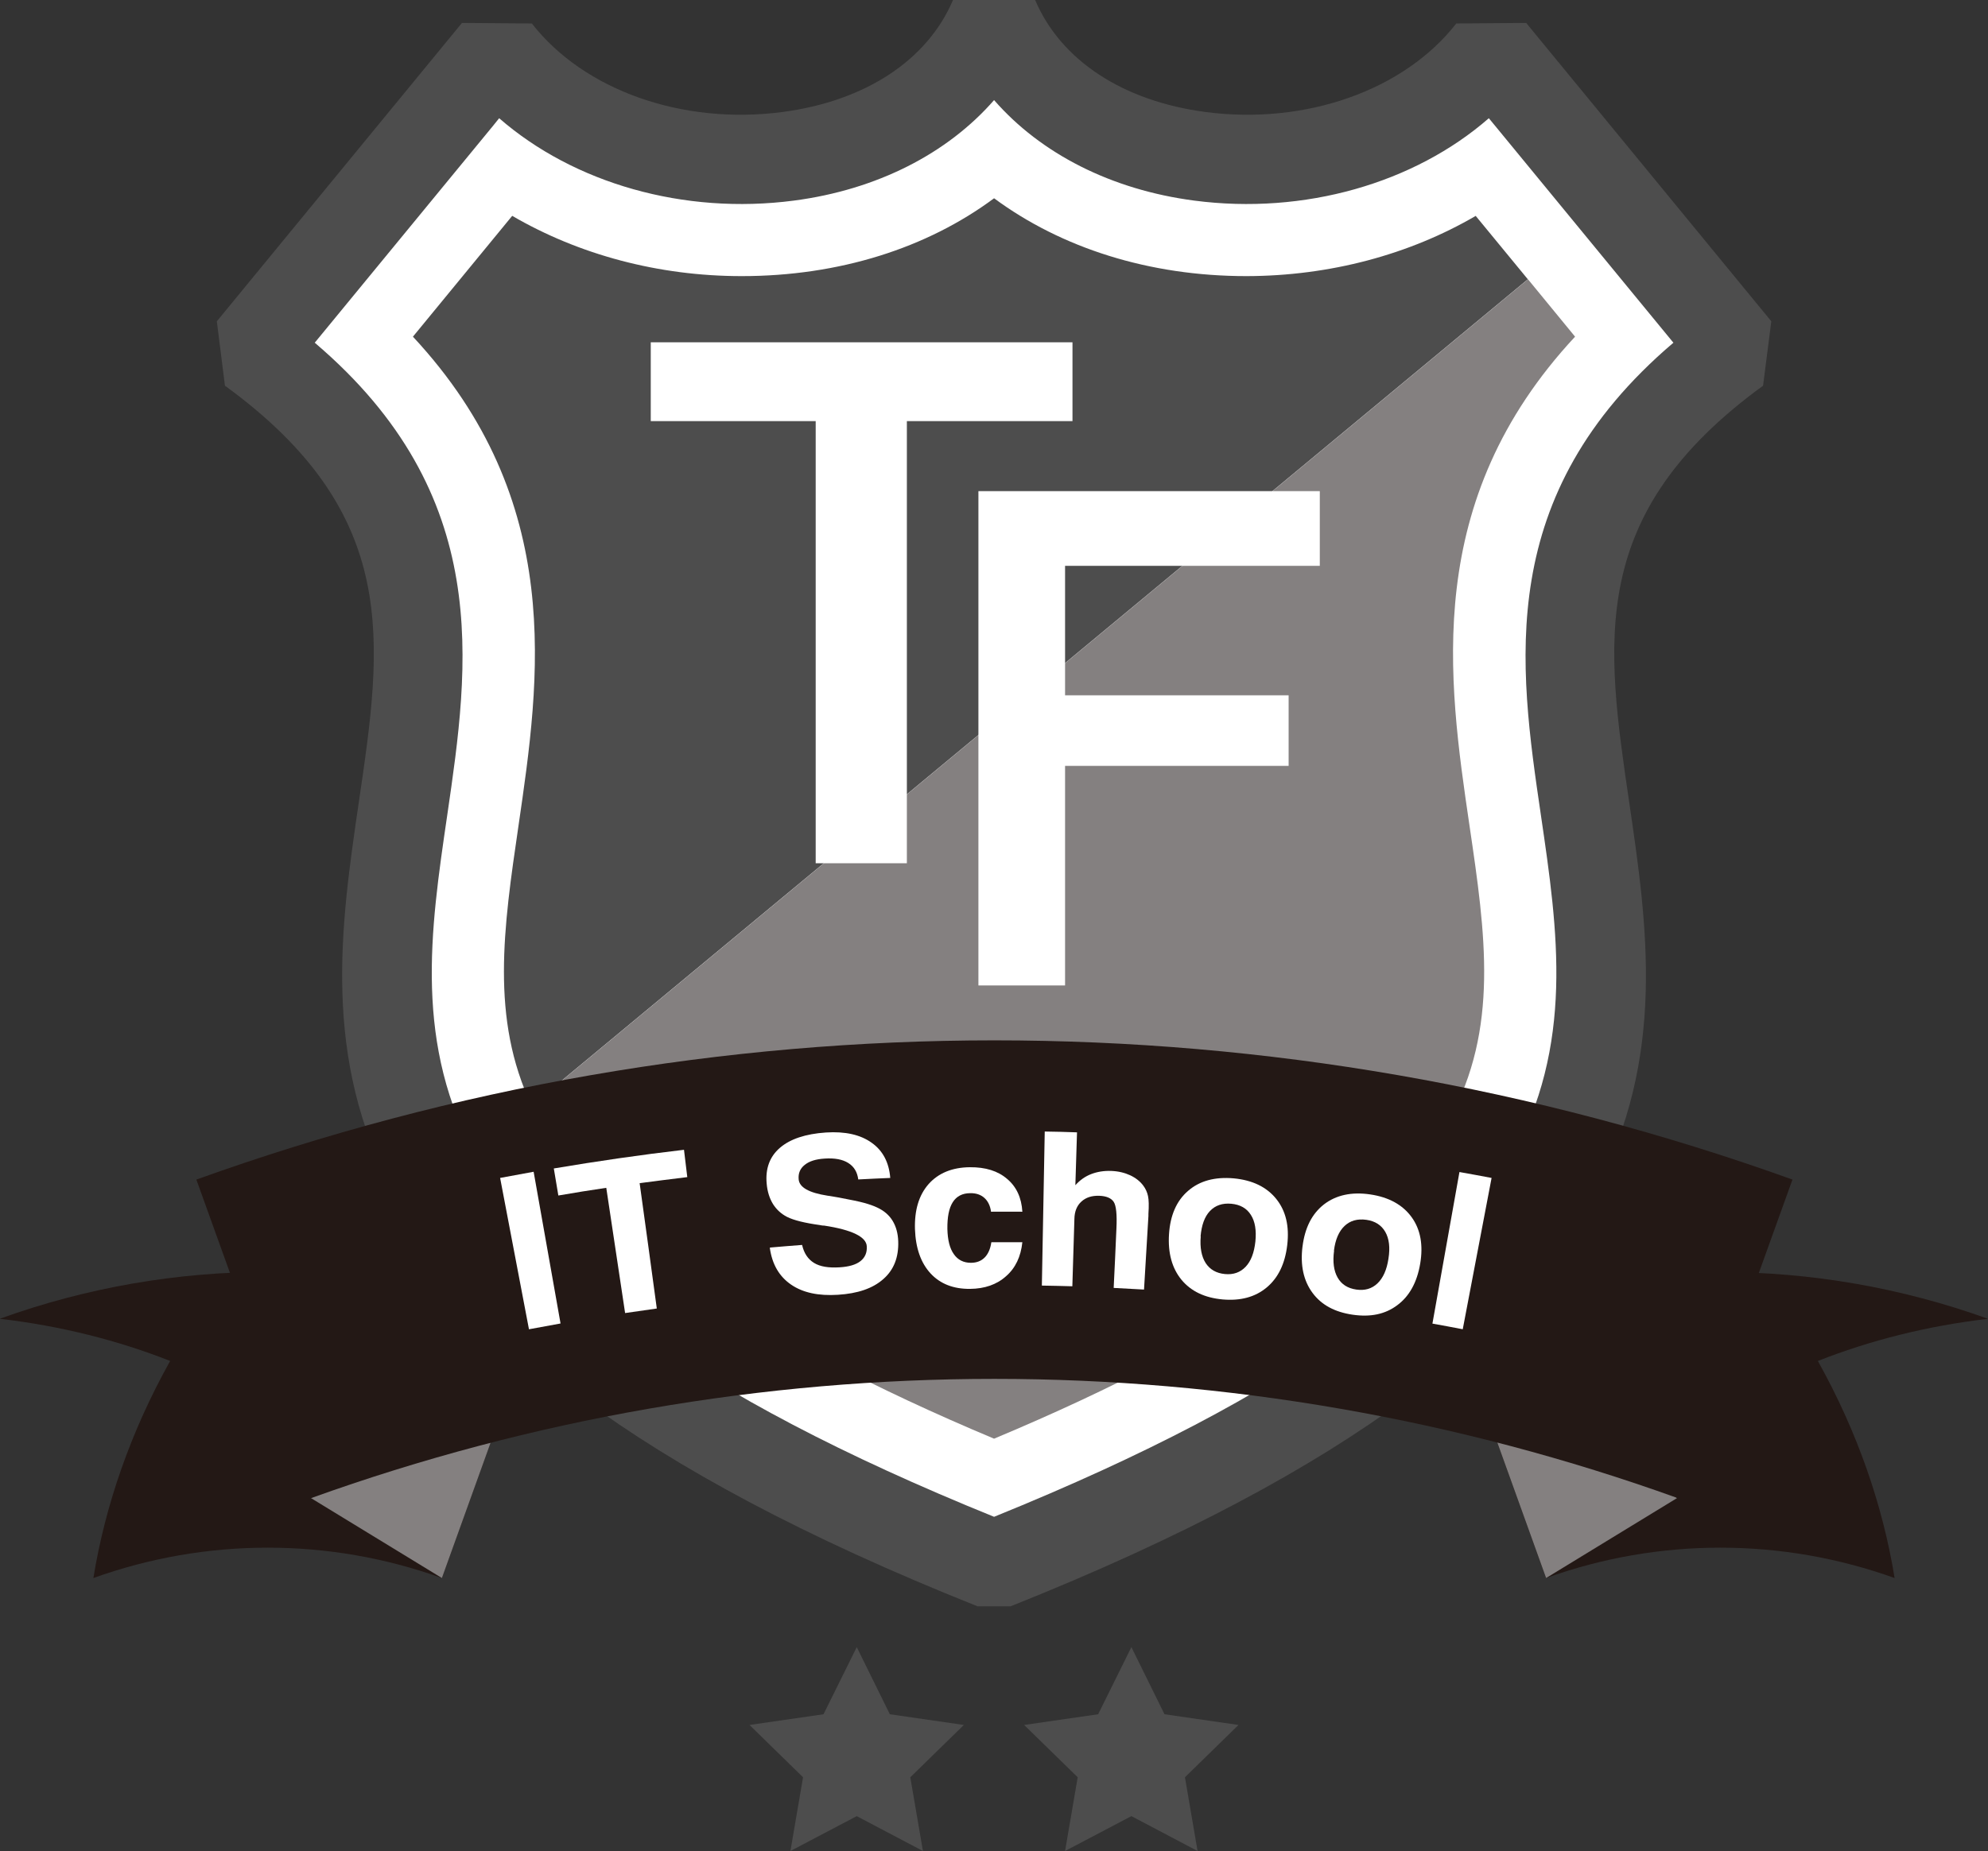 <?xml version="1.0" encoding="UTF-8"?><svg id="Layer_2" xmlns="http://www.w3.org/2000/svg" viewBox="0 0 144.77 134.81"><rect x="0" y="0" width="144.77" height="134.81" fill="#333333" stroke="none"/><defs><style>.cls-1{fill:#fff;}.cls-2{fill:#4d4d4d;}.cls-3{fill:#848080;}.cls-4{fill:#231815;}</style></defs><g id="incharge"><path class="cls-4" d="m0,96.04c12.6-4.54,26.38-4.54,38.98,0-2.27,6.3-4.53,12.59-6.8,18.89-8.2-2.95-17.17-2.95-25.38,0,.86-5.3,2.72-10.67,5.59-15.81-3.78-1.49-7.94-2.55-12.39-3.07"/><path class="cls-3" d="m22.65,109.11l9.53,5.82,6.8-18.89s-9.37,7.04-16.33,13.07Z"/><path class="cls-4" d="m112.59,114.93c8.2-2.95,17.17-2.95,25.38,0-.86-5.3-2.72-10.67-5.59-15.81,3.78-1.49,7.94-2.55,12.39-3.07-12.6-4.54-26.38-4.54-38.98,0,2.27,6.3,4.53,12.59,6.8,18.89Z"/><path class="cls-3" d="m122.12,109.11l-9.53,5.82-6.8-18.89s9.37,7.04,16.33,13.07Z"/><path class="cls-2" d="m128.99,23.4l-.6,4.69c-12.83,9.34-11.47,18.6-9.75,30.33,2.64,17.98,5.63,38.37-45.05,58.57h-2.4c-50.68-20.2-47.69-40.59-45.06-58.57,1.73-11.73,3.08-20.99-9.75-30.33l-.59-4.69S33.31,2.07,33.64,1.67l5.09.04c3.8,4.87,10.96,7.4,18.23,6.45,6.03-.79,10.57-3.76,12.44-8.16h5.98c1.87,4.4,6.4,7.37,12.43,8.16,7.28.95,14.44-1.58,18.24-6.45l5.09-.04c.27.33,11.79,14.36,17.85,21.73Z"/><path class="cls-1" d="m112.21,59.36c2.49,16.97,4.85,33.01-39.82,51.11-44.67-18.1-42.31-34.14-39.82-51.11,1.6-10.96,3.41-23.29-9.65-34.4l12.97-15.78c.16-.2.32-.39.46-.57,5.43,4.73,13.44,7.05,21.46,6,6.04-.79,11.18-3.42,14.58-7.32,3.4,3.9,8.54,6.53,14.58,7.32,8.02,1.05,16.03-1.27,21.45-6,.15.18.31.37.47.57l12.97,15.78c-13.06,11.11-11.26,23.44-9.65,34.4Z"/><path class="cls-2" d="m107.47,15.72c-4.83,2.82-10.63,4.38-16.7,4.39h0c-7.09,0-13.48-2.05-18.38-5.67-4.89,3.63-11.28,5.67-18.38,5.67-6.08,0-11.87-1.57-16.71-4.39-1.02,1.25-7.23,8.8-7.23,8.8,11.15,11.98,9.25,24.91,7.69,35.6-1.1,7.51-2.05,14.05.95,20.4L111.26,20.34l-3.8-4.62Z"/><path class="cls-3" d="m72.39,104.78c17.6-7.36,28.73-15.15,33.12-23.17,3.67-6.7,2.67-13.56,1.5-21.49-1.57-10.69-3.46-23.62,7.69-35.6l-3.43-4.18-72.55,60.18c.17.36.35.73.55,1.09,4.39,8.02,15.53,15.8,33.12,23.17Z"/><polygon class="cls-1" points="47.39 24.93 78.1 24.93 78.1 30.67 66.04 30.67 66.04 62.87 59.4 62.87 59.4 30.67 47.39 30.67 47.39 24.93"/><polygon class="cls-1" points="71.25 35.77 96.11 35.77 96.11 41.21 77.56 41.21 77.56 50.64 93.84 50.64 93.84 55.78 77.56 55.78 77.56 71.77 71.25 71.77 71.25 35.77"/><path class="cls-4" d="m122.18,109.11c-32.17-11.58-67.36-11.58-99.53,0-2.78-7.73-5.57-15.46-8.35-23.2,37.56-13.52,78.67-13.52,116.23,0-2.78,7.73-5.57,15.46-8.35,23.2Z"/><path class="cls-1" d="m38.52,96.81c-.7-3.67-1.4-7.35-2.1-11.02.81-.15,1.62-.3,2.44-.45.65,3.68,1.31,7.36,1.96,11.05-.77.14-1.53.28-2.29.42Z"/><path class="cls-1" d="m45.52,95.62c-.46-3.04-.91-6.08-1.37-9.11-1.16.17-2.33.36-3.49.56-.11-.66-.22-1.32-.33-1.97,3.15-.53,6.31-.99,9.48-1.36.08.66.16,1.33.24,1.99-1.16.14-2.32.29-3.47.44.42,3.04.84,6.09,1.25,9.13-.77.11-1.54.22-2.3.33Z"/><path class="cls-1" d="m56.08,90.86c.78-.07,1.55-.13,2.33-.19.14.61.43,1.04.87,1.31.44.27,1.06.37,1.86.32.68-.04,1.19-.19,1.52-.45.33-.26.49-.62.46-1.08-.03-.68-1.06-1.2-3.11-1.51-.03,0-.05,0-.07,0-.05,0-.14-.02-.25-.04-1.09-.15-1.89-.35-2.37-.59-.43-.22-.77-.53-1.03-.94-.25-.41-.41-.9-.46-1.49-.1-1.09.22-1.96.96-2.6.74-.64,1.86-1.02,3.36-1.12,1.4-.09,2.51.16,3.33.75.82.58,1.26,1.44,1.35,2.56-.78.03-1.55.07-2.33.11-.07-.54-.31-.94-.73-1.2-.41-.26-.99-.37-1.72-.32-.64.04-1.12.19-1.45.46-.33.26-.48.61-.44,1.05.05.59.75.98,2.09,1.19.37.06.65.1.85.14.86.16,1.48.29,1.84.39.36.1.68.21.95.34.49.23.86.55,1.11.96.25.41.39.91.41,1.49.04,1.17-.32,2.09-1.09,2.76-.77.68-1.86,1.05-3.3,1.14-1.42.09-2.55-.15-3.41-.74-.86-.59-1.38-1.47-1.55-2.67Z"/><path class="cls-1" d="m72.21,90.47c.75,0,1.49,0,2.24,0-.11,1.05-.5,1.88-1.19,2.48-.68.61-1.56.91-2.62.92-1.21.01-2.16-.36-2.87-1.12-.71-.77-1.09-1.84-1.14-3.23-.04-1.38.28-2.47.99-3.28.71-.8,1.72-1.22,3.01-1.23,1.13-.01,2.04.27,2.71.85.68.57,1.05,1.37,1.11,2.39-.76,0-1.52-.01-2.28,0-.06-.44-.23-.78-.49-1.01-.26-.23-.6-.35-1.03-.34-.57,0-1,.23-1.27.66-.28.44-.4,1.09-.39,1.95.02.8.17,1.41.47,1.83.29.42.71.63,1.24.63.42,0,.75-.13,1-.38.25-.25.42-.62.49-1.11Z"/><path class="cls-1" d="m75.87,93.63c.07-3.74.14-7.48.21-11.22.78.01,1.57.03,2.35.06-.04,1.28-.08,2.57-.12,3.85.33-.37.71-.64,1.15-.81.44-.17.93-.25,1.47-.23.51.02.97.13,1.38.32.4.19.73.45.96.77.16.22.27.46.33.74.06.27.07.71.03,1.3,0,.05,0,.1,0,.15-.11,1.79-.21,3.57-.32,5.36-.74-.04-1.47-.08-2.21-.12.07-1.44.14-2.89.2-4.33.05-1.02-.02-1.67-.2-1.94-.18-.27-.53-.42-1.04-.44-.55-.02-.98.12-1.31.42-.33.3-.5.72-.51,1.26-.05,1.64-.1,3.27-.15,4.91-.74-.02-1.48-.04-2.21-.05Z"/><path class="cls-1" d="m85.13,89.88c.09-1.37.55-2.43,1.39-3.15.84-.73,1.95-1.03,3.32-.91,1.37.13,2.4.63,3.1,1.5.7.87.96,1.99.8,3.35-.16,1.37-.66,2.4-1.5,3.1-.84.7-1.9.98-3.2.87-1.31-.12-2.3-.59-3-1.43-.69-.84-1-1.95-.91-3.33Zm2.31.17c-.07.82.06,1.47.36,1.94.31.47.77.74,1.4.8.62.06,1.12-.12,1.51-.53.39-.41.62-1.02.71-1.84.08-.81-.02-1.46-.33-1.94-.3-.48-.78-.75-1.42-.81-.65-.06-1.17.12-1.56.53-.39.41-.61,1.03-.68,1.84Z"/><path class="cls-1" d="m94.85,90.8c.17-1.37.68-2.39,1.56-3.08.88-.68,2.01-.93,3.37-.73,1.36.2,2.37.76,3.02,1.66.65.9.85,2.04.62,3.39-.23,1.36-.79,2.37-1.67,3.02-.88.66-1.95.88-3.25.69-1.3-.19-2.27-.71-2.92-1.59-.65-.88-.9-2-.73-3.37Zm2.3.29c-.11.82-.02,1.47.26,1.96.28.49.73.78,1.36.87.62.09,1.13-.06,1.54-.45.41-.39.68-.99.8-1.8.13-.81.05-1.46-.23-1.95-.28-.49-.74-.79-1.38-.88-.65-.09-1.18.06-1.59.45-.41.39-.67.99-.77,1.8Z"/><path class="cls-1" d="m104.31,96.41c.66-3.68,1.31-7.36,1.97-11.05.78.14,1.56.28,2.34.43-.7,3.67-1.4,7.35-2.1,11.02-.73-.14-1.47-.28-2.2-.41Z"/><polygon class="cls-2" points="62.39 119.96 64.8 124.85 70.19 125.63 66.29 129.44 67.21 134.81 62.39 132.27 57.56 134.81 58.48 129.44 54.58 125.63 59.97 124.85 62.39 119.96"/><polygon class="cls-2" points="82.39 119.96 84.8 124.85 90.19 125.63 86.29 129.44 87.21 134.81 82.39 132.27 77.56 134.81 78.48 129.44 74.58 125.63 79.97 124.85 82.39 119.96"/></g></svg>